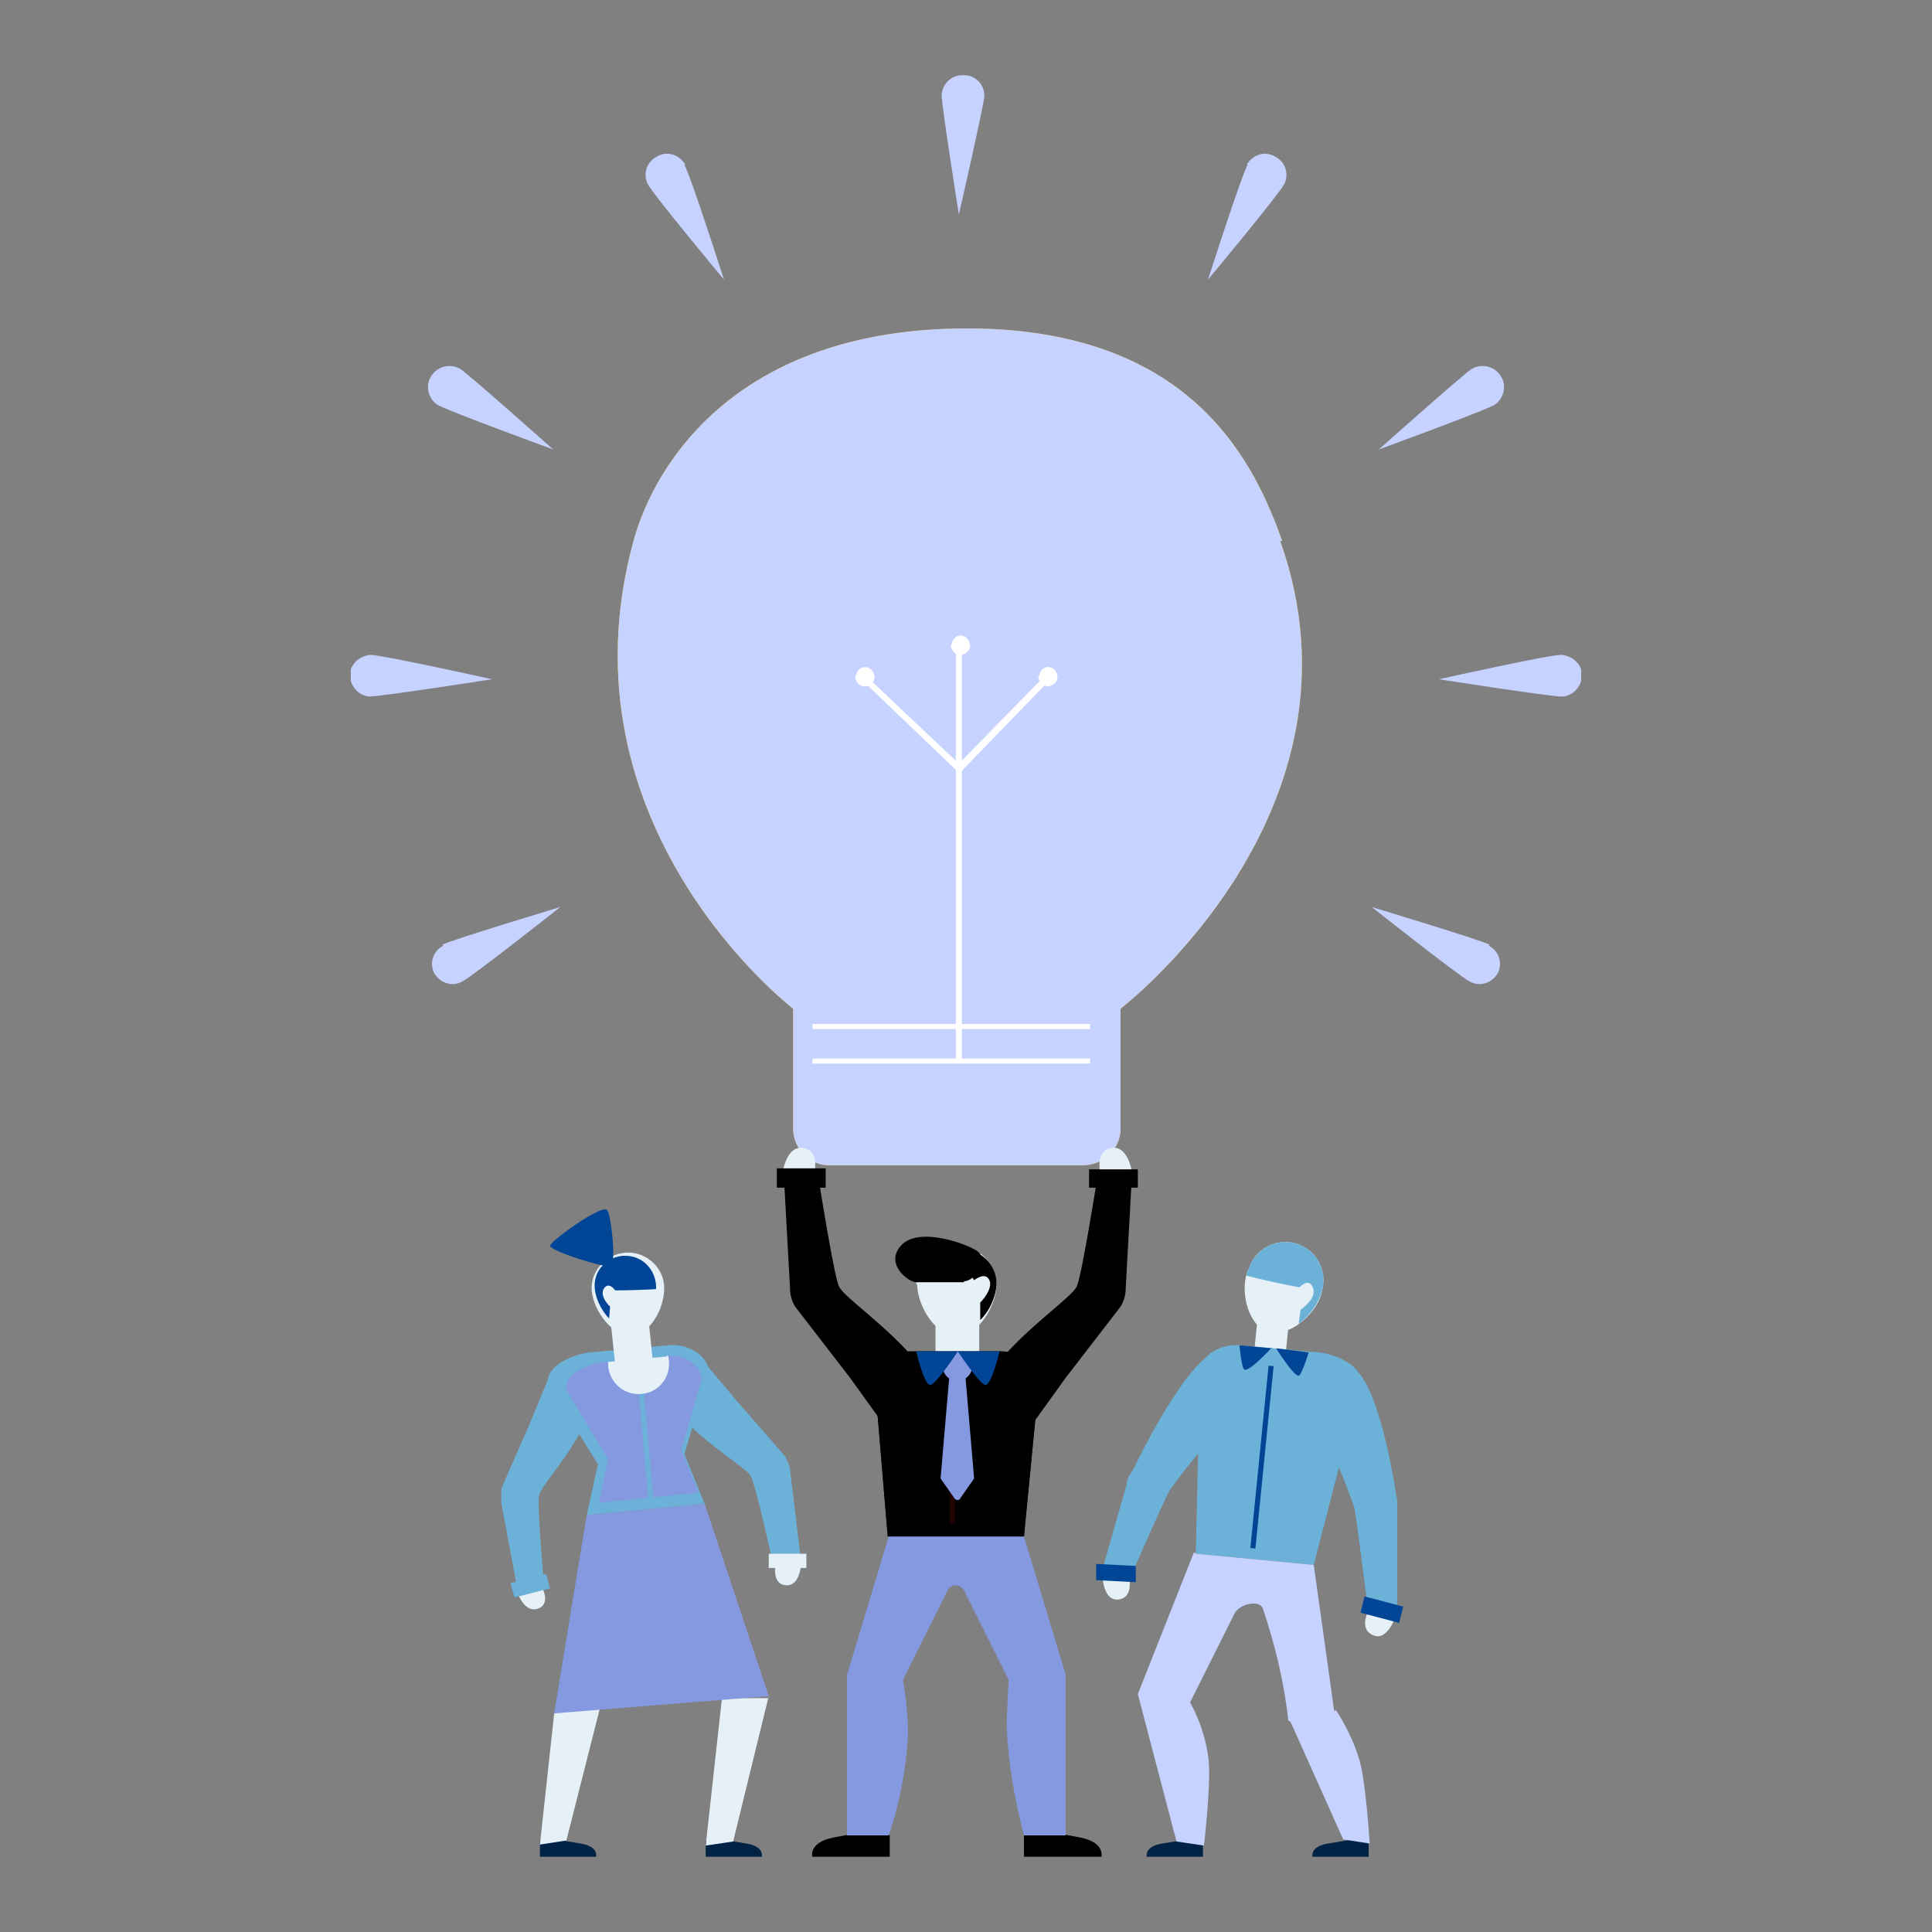 <?xml version="1.0" encoding="UTF-8"?>
<svg id="Layer_1" data-name="Layer 1" xmlns="http://www.w3.org/2000/svg" xmlns:xlink="http://www.w3.org/1999/xlink" version="1.1" viewBox="0 0 190 190">
  <rect x="0" y="0" width="190" height="190" fill="#808080" stroke="none"/>
  <defs>
    <style>
      .cls-1, .cls-2 {
        fill: #e5f0f7;
      }

      .cls-3, .cls-4 {
        fill: #8499e0;
      }

      .cls-5 {
        clip-path: url(#clippath);
      }

      .cls-6 {
        fill: none;
      }

      .cls-6, .cls-4, .cls-7, .cls-8, .cls-9, .cls-2, .cls-10, .cls-11, .cls-12, .cls-13, .cls-14 {
        stroke-width: 0px;
      }

      .cls-7 {
        fill: #002245;
      }

      .cls-8 {
        fill: #f3ba18;
      }

      .cls-9 {
        fill: #230603;
      }

      .cls-15 {
        clip-path: url(#clippath-1);
      }

      .cls-16 {
        clip-path: url(#clippath-4);
      }

      .cls-17 {
        clip-path: url(#clippath-3);
      }

      .cls-18 {
        clip-path: url(#clippath-2);
      }

      .cls-19 {
        clip-path: url(#clippath-7);
      }

      .cls-20 {
        clip-path: url(#clippath-8);
      }

      .cls-21 {
        clip-path: url(#clippath-6);
      }

      .cls-22 {
        clip-path: url(#clippath-5);
      }

      .cls-23 {
        clip-path: url(#clippath-9);
      }

      .cls-10 {
        fill: #000;
      }

      .cls-24 {
        clip-path: url(#clippath-14);
      }

      .cls-25 {
        clip-path: url(#clippath-13);
      }

      .cls-26 {
        clip-path: url(#clippath-12);
      }

      .cls-27 {
        clip-path: url(#clippath-10);
      }

      .cls-28 {
        clip-path: url(#clippath-11);
      }

      .cls-11 {
        fill: #c6d2ff;
      }

      .cls-12 {
        fill: #014596;
      }

      .cls-13 {
        fill: #fff;
      }

      .cls-14 {
        fill: #6cb1d8;
      }
    </style>
    <clipPath id="clippath">
      <rect class="cls-6" x="34.5" y="7.3" width="121" height="175.3"/>
    </clipPath>
    <clipPath id="clippath-1">
      <path class="cls-6" d="M66.7,54.3c-6.5,24.3,13.2,39.9,13.2,39.9h0v10.2c0,1.7,1.4,3.2,3.2,3.2h20.9c1.7,0,3.2-1.4,3.2-3.2v-10.2h0s21.2-16.7,13.2-39.9c-2.2-6.2-7.2-18.1-26.1-18.1s-25.8,11.5-27.6,18.1h-.2Z"/>
    </clipPath>
    <clipPath id="clippath-2">
      <rect class="cls-6" x="34.5" y="7.3" width="121" height="175.3"/>
    </clipPath>
    <clipPath id="clippath-3">
      <path class="cls-6" d="M89.9,134.1c-1.7,0-3,1.4-3,3v.2l1,12.5h11.3l1.2-12.5c.2-1.7-1.1-3.1-2.7-3.3h-7.8Z"/>
    </clipPath>
    <clipPath id="clippath-4">
      <rect class="cls-6" x="34.5" y="7.3" width="121" height="175.3"/>
    </clipPath>
    <clipPath id="clippath-5">
      <path class="cls-6" d="M91.4,126.2c0,1.8,1.5,4.4,3.3,4.4s3.3-2.6,3.3-4.4-1.5-3.3-3.3-3.3-3.3,1.5-3.3,3.3Z"/>
    </clipPath>
    <clipPath id="clippath-6">
      <rect class="cls-6" x="34.5" y="7.3" width="121" height="175.3"/>
    </clipPath>
    <clipPath id="clippath-7">
      <path class="cls-4" d="M65.6,133.4l-6.5.6c-1.5.2-3.7,1.2-3.4,2.7l4.1,6.8-.9,4.3,9.8-1-1.7-4.2,2-6.9c0-1.4-1.6-2.4-3.1-2.4h-.3Z"/>
    </clipPath>
    <clipPath id="clippath-8">
      <rect class="cls-6" x="34.5" y="7.3" width="121" height="175.3"/>
    </clipPath>
    <clipPath id="clippath-9">
      <path class="cls-6" d="M61.2,123.5c-1.7.2-2.9,1.6-2.7,3.3.2,1.7,1.7,3.9,3.4,3.7,1.7-.2,2.8-2.7,2.6-4.3-.2-1.5-1.4-2.7-3-2.7h-.3Z"/>
    </clipPath>
    <clipPath id="clippath-10">
      <rect class="cls-6" x="34.5" y="7.3" width="121" height="175.3"/>
    </clipPath>
    <clipPath id="clippath-11">
      <path class="cls-6" d="M118,136.3l-.3,15.4,9.8,1,3.8-15.4c.3-1.5-1.9-2.6-3.4-2.7l-6.5-.6h-.3c-1.5,0-3.1,1-3.1,2.4h0Z"/>
    </clipPath>
    <clipPath id="clippath-12">
      <rect class="cls-6" x="34.5" y="7.3" width="121" height="175.3"/>
    </clipPath>
    <clipPath id="clippath-13">
      <path class="cls-2" d="M122.7,124.9c-.6,2.1.1,5.4,2.2,6s4.5-1.8,5.1-3.9-.6-4.1-2.5-4.7c-2.1-.6-4.1.6-4.7,2.5Z"/>
    </clipPath>
    <clipPath id="clippath-14">
      <rect class="cls-6" x="34.5" y="7.3" width="121" height="175.3"/>
    </clipPath>
  </defs>
  <g id="Grupo_1090" data-name="Grupo 1090">
    <rect id="Rectángulo_1201" data-name="Rectángulo 1201" class="cls-2" x="123.4" y="130.1" width="3.3" height="3.1" transform="translate(-18.2 243.3) rotate(-84.4)"/>
    <g id="Grupo_1061" data-name="Grupo 1061">
      <g class="cls-5">
        <g id="Grupo_1060" data-name="Grupo 1060">
          <path id="Trazado_2235" data-name="Trazado 2235" class="cls-7" d="M69.4,181.1v1.6h5.5s.4-1.1-1.5-1.4-2.8-.5-2.8-.5l-1.2.3h0Z"/>
          <path id="Trazado_2236" data-name="Trazado 2236" class="cls-7" d="M53.1,181.1v1.6h5.5s.4-1.1-1.5-1.4-2.8-.5-2.8-.5l-1.2.3h0Z"/>
          <path id="Trazado_2237" data-name="Trazado 2237" class="cls-2" d="M75.6,166.8l-3.5,14.3-2.7.4,1.6-14.5h4.6v-.2Z"/>
          <path id="Trazado_2238" data-name="Trazado 2238" class="cls-2" d="M59.3,166.8l-3.6,14.2-2.6.4,1.4-12.9s4.8-1.7,4.8-1.7Z"/>
          <path id="Trazado_2239" data-name="Trazado 2239" class="cls-8" d="M126.1,53.2c-2.6-7.2-8.5-20.9-31-20.9s-30.7,13.2-32.8,20.9c-7.7,28.1,15.7,46,15.7,46h0v11.8c0,2,1.7,3.7,3.7,3.6h24.8c2,0,3.7-1.6,3.7-3.6v-11.8h0s25.2-19.3,15.7-46"/>
          <path id="Trazado_2240" data-name="Trazado 2240" class="cls-11" d="M96.8,9.4c0-1.2-1-2.1-2.2-2-1,0-1.9.8-2,1.9,0,1.1,1.7,11.8,1.7,11.8,0,0,2.4-10.5,2.5-11.6"/>
          <path id="Trazado_2241" data-name="Trazado 2241" class="cls-11" d="M67.4,16.2c-.6-1-1.8-1.4-2.8-.8-1,.5-1.4,1.7-.9,2.7h0c.5,1,7.5,9.4,7.5,9.4,0,0-3.3-10.3-3.9-11.3"/>
          <path id="Trazado_2242" data-name="Trazado 2242" class="cls-11" d="M45.3,36.3c-1-.6-2.3-.3-2.9.7-.6.9-.3,2.2.6,2.8h0c1,.6,11.4,4.4,11.4,4.4,0,0-8.2-7.3-9.1-7.9"/>
          <path id="Trazado_2243" data-name="Trazado 2243" class="cls-11" d="M36.6,64.4c-1.1,0-2.1.8-2.2,1.9,0,1.1.8,2.1,1.9,2.2h0c1.2,0,12.1-1.7,12.1-1.7,0,0-10.8-2.4-12-2.4"/>
          <path id="Trazado_2244" data-name="Trazado 2244" class="cls-11" d="M43.6,93c-1,.5-1.4,1.7-.9,2.7h0c.6,1,1.8,1.4,2.8.8,1-.5,9.6-7.3,9.6-7.3,0,0-10.6,3.2-11.6,3.7"/>
          <path id="Trazado_2245" data-name="Trazado 2245" class="cls-11" d="M122.6,16.2c.6-1,1.8-1.4,2.8-.8,1,.5,1.4,1.7.9,2.7h0c-.5,1-7.5,9.4-7.5,9.4,0,0,3.3-10.3,3.9-11.3"/>
          <path id="Trazado_2246" data-name="Trazado 2246" class="cls-11" d="M144.7,36.3c1-.6,2.3-.3,2.9.7.6.9.3,2.2-.6,2.8h0c-1,.6-11.4,4.4-11.4,4.4,0,0,8.2-7.3,9.1-7.9"/>
          <path id="Trazado_2247" data-name="Trazado 2247" class="cls-11" d="M153.4,64.4c1.1,0,2.1.8,2.2,1.9,0,1.1-.8,2.1-1.9,2.2h-.1c-1.2,0-12.1-1.7-12.1-1.7,0,0,10.8-2.4,12-2.4"/>
          <path id="Trazado_2248" data-name="Trazado 2248" class="cls-11" d="M146.4,93c1,.5,1.4,1.7.9,2.7h0c-.6,1-1.8,1.4-2.8.8-1-.5-9.6-7.3-9.6-7.3,0,0,10.6,3.2,11.6,3.7"/>
          <path id="Trazado_2250" data-name="Trazado 2250" class="cls-11" d="M126.1,53.2c-2.6-7.2-8.5-20.9-31-20.9s-30.7,13.2-32.8,20.9c-7.7,28.1,15.7,46,15.7,46h0v11.8c0,2,1.7,3.7,3.7,3.6h24.8c2,0,3.7-1.6,3.7-3.6v-11.8h0s25.2-19.3,15.7-46"/>
        </g>
      </g>
    </g>
    <g id="Grupo_1063" data-name="Grupo 1063">
      <g class="cls-15">
        <g id="Grupo_1062" data-name="Grupo 1062">
          <rect id="Rectángulo_1203" data-name="Rectángulo 1203" class="cls-13" x="74.5" y="100.7" width="40" height=".5"/>
          <rect id="Rectángulo_1204" data-name="Rectángulo 1204" class="cls-13" x="74.5" y="104.1" width="40" height=".5"/>
        </g>
      </g>
    </g>
    <g id="Grupo_1065" data-name="Grupo 1065">
      <g class="cls-18">
        <g id="Grupo_1064" data-name="Grupo 1064">
          <rect id="Rectángulo_1205" data-name="Rectángulo 1205" class="cls-2" x="92" y="130.2" width="4.3" height="4.3"/>
          <path id="Trazado_2252" data-name="Trazado 2252" class="cls-10" d="M100.7,180.5v2.2h7.6s.5-1.5-2.1-2-3.8-.7-3.8-.7l-1.6.4h0Z"/>
          <path id="Trazado_2253" data-name="Trazado 2253" class="cls-10" d="M87.5,180.5v2.2h-7.6s-.5-1.5,2.1-2,3.8-.7,3.8-.7l1.6.4h0Z"/>
          <path id="Trazado_2254" data-name="Trazado 2254" class="cls-2" d="M108.3,115.7s-.8-2.5,1-2.8,2.1,2.8,2.1,2.8h-3.1Z"/>
          <path id="Trazado_2255" data-name="Trazado 2255" class="cls-4" d="M87.3,151.1h13.4l4.1,13.6v15.8h-4.1c-.9-3.4-1.5-6.9-1.7-10.5,0-1.3.2-4.8.2-4.8l-4.4-8.8c-.2-.3-.5-.5-.8-.5h0c-.3,0-.7.2-.8.5l-4.4,8.8c.3,1.8.5,3.6.5,5.4-.2,3.4-.8,6.7-1.9,9.9h-4.1v-15.8l4.1-13.6h0Z"/>
          <path id="Trazado_2256" data-name="Trazado 2256" class="cls-7" d="M89.6,132.9h8.9c1.9,0,3.5,1.5,3.6,3.5v.3l-1.4,14.4h-13.4l-1.2-14.4c0-1.9,1.3-3.6,3.3-3.8h.3"/>
          <path id="Trazado_2257" data-name="Trazado 2257" class="cls-10" d="M100.7,141.2c-2.8-2.6-6-2.8-2.6-7.1,2.9-3.6,7.3-6.5,7.8-7.6s2-10.6,2-10.6h3.4l-.6,10.9c0,.6-.2,1.2-.5,1.7l-5.4,7s-4.1,5.7-4.1,5.7Z"/>
          <path id="Trazado_2399" data-name="Trazado 2399" class="cls-10" d="M107.1,115h4.8v1.8h-4.8v-1.8Z"/>
          <path id="Trazado_2258" data-name="Trazado 2258" class="cls-2" d="M80,115.7s.8-2.5-1-2.8-2.1,2.8-2.1,2.8h3.1Z"/>
          <path id="Trazado_2259" data-name="Trazado 2259" class="cls-10" d="M87.7,141.2c2.8-2.6,6-2.8,2.6-7.1-2.9-3.6-7.3-6.5-7.8-7.6s-2-10.6-2-10.6h-3.4l.6,10.9c0,.6.2,1.2.5,1.7l5.4,7s4.1,5.7,4.1,5.7Z"/>
          <path id="Trazado_2400" data-name="Trazado 2400" class="cls-10" d="M76.4,116.8v-1.9h4.8v1.9h-4.8Z"/>
          <path id="Trazado_2260" data-name="Trazado 2260" class="cls-10" d="M89.6,132.9h8.9c1.9,0,3.5,1.5,3.6,3.5v.3l-1.4,14.4h-13.4l-1.2-14.4c0-1.9,1.3-3.6,3.3-3.8h.3"/>
        </g>
      </g>
    </g>
    <g id="Grupo_1067" data-name="Grupo 1067">
      <g class="cls-17">
        <g id="Grupo_1066" data-name="Grupo 1066">
          <rect id="Rectángulo_1209" data-name="Rectángulo 1209" class="cls-9" x="93.4" y="133.1" width=".5" height="18.5"/>
        </g>
      </g>
    </g>
    <g id="Grupo_1069" data-name="Grupo 1069">
      <g class="cls-16">
        <g id="Grupo_1068" data-name="Grupo 1068">
          <path id="Trazado_2262" data-name="Trazado 2262" class="cls-4" d="M93.4,133.7h1.4l1,11.7-1.4,2c0,.1-.3.2-.5,0h0l-1.4-2,1-11.7h0Z"/>
          <path id="Trazado_2263" data-name="Trazado 2263" class="cls-4" d="M92.7,134.3c0,.8.6,1.5,1.4,1.5s1.5-.6,1.5-1.4-.6-1.5-1.4-1.5h0c-.8,0-1.4.6-1.5,1.4"/>
          <path id="Trazado_2264" data-name="Trazado 2264" class="cls-12" d="M94.2,132.9s2.1,3.2,2.7,3.3,1.4-3.3,1.4-3.3h-4.1Z"/>
          <path id="Trazado_2265" data-name="Trazado 2265" class="cls-12" d="M94.2,132.9s-2.1,3.2-2.7,3.3-1.4-3.3-1.4-3.3h4.1Z"/>
          <path id="Trazado_2266" data-name="Trazado 2266" class="cls-2" d="M90.2,126.3c0,2.1,1.8,5.1,3.9,5.1s3.9-3,3.9-5.1-1.9-3.9-4.1-3.8c-2.1,0-3.7,1.7-3.8,3.8"/>
          <path id="Trazado_2267" data-name="Trazado 2267" class="cls-10" d="M94.8,126.1h-4.7c-.8,0-3.2-1.9-1.4-3.7s6.6,0,7.5.7-.2,2.9-1.4,2.9"/>
        </g>
      </g>
    </g>
    <g id="Grupo_1071" data-name="Grupo 1071">
      <g class="cls-22">
        <g id="Grupo_1070" data-name="Grupo 1070">
          <path id="Trazado_2268" data-name="Trazado 2268" class="cls-10" d="M96.4,129.9v-1.8s1.3-1.3.9-2.2-1.5,0-1.5,0l-.8-1.2s-1.3-.4-1.5-1.3.9-2.3,1.8-2.2,5.1,2.6,5.3,3.4-2.2,3.8-2.2,3.8l-1.9,1.4h-.1Z"/>
        </g>
      </g>
    </g>
    <g id="Grupo_1073" data-name="Grupo 1073">
      <g class="cls-21">
        <g id="Grupo_1072" data-name="Grupo 1072">
          <path id="Trazado_2270" data-name="Trazado 2270" class="cls-13" d="M93.5,63.4c0,.5.4,1,.9,1s1-.4,1-.9-.4-1-.9-1h0c-.5,0-.9.4-.9.9"/>
          <path id="Trazado_2271" data-name="Trazado 2271" class="cls-13" d="M84.1,66.5c0,.5.4,1,.9,1s1-.4,1-.9-.4-1-.9-1h0c-.5,0-.9.4-.9.9"/>
          <path id="Trazado_2272" data-name="Trazado 2272" class="cls-13" d="M102.1,66.5c0,.5.4,1,.9,1s1-.4,1-.9-.4-1-.9-1h0c-.5,0-.9.4-.9.9"/>
          <path id="Trazado_2273" data-name="Trazado 2273" class="cls-13" d="M94.3,76l-9.5-9.1.4-.4,9.1,8.6,8.9-9.1.5.4-9.3,9.6h0Z"/>
          <path id="Trazado_2274" data-name="Trazado 2274" class="cls-2" d="M53.2,155.9s1.1,1.8-.3,2.3-2.1-1.8-2.1-1.8c0,0,2.4-.5,2.4-.5Z"/>
          <path id="Trazado_2275" data-name="Trazado 2275" class="cls-14" d="M54.2,134.8c2.6,1.5,5.2,1.1,3.4,5-1.5,3.3-4.4,6.3-4.6,7.3s.5,8.6.5,8.6l-2.6.7-1.6-8.6v-1.4l2.8-6.4,2.1-5.1h0Z"/>
          <path id="Trazado_2276" data-name="Trazado 2276" class="cls-14" d="M50.6,157.1l3.5-.9-.4-1.4-3.5.9.4,1.4Z"/>
          <path id="Trazado_2277" data-name="Trazado 2277" class="cls-2" d="M76.3,153.7s-.5,2.1,1,2.2,1.5-2.4,1.5-2.4l-2.5.2Z"/>
          <path id="Trazado_2278" data-name="Trazado 2278" class="cls-14" d="M68.8,133.3c-2.1,2.2-4.8,2.6-1.8,6,2.5,2.8,6.3,5,6.8,5.8s2.2,8.6,2.2,8.6h2.8c0-.1-1.1-9.1-1.1-9.1,0-.5-.3-.9-.5-1.4l-4.8-5.5-3.7-4.4h0Z"/>
          <path id="Trazado_2279" data-name="Trazado 2279" class="cls-2" d="M79.3,154.2h-3.7c0,.1,0-1.4,0-1.4h3.7c0-.1,0,1.4,0,1.4Z"/>
          <path id="Trazado_2280" data-name="Trazado 2280" class="cls-14" d="M65.7,132.3l-7.7.7c-1.8.2-4.4,1.4-4.1,3.1l4.9,7.9-1.1,5,11.6-1.1-2-4.9,2.4-8c0-1.8-2.2-2.9-4-2.7"/>
        </g>
      </g>
    </g>
    <g id="Grupo_1075" data-name="Grupo 1075">
      <g>
        <path class="cls-3" d="M65.6,133.4l-6.5.6c-1.5.2-3.7,1.2-3.4,2.7l4.1,6.8-.9,4.3,9.8-1-1.7-4.2,2-6.9c0-1.4-1.6-2.4-3.1-2.4h-.3Z"/>
        <g class="cls-19">
          <g id="Grupo_1074" data-name="Grupo 1074">
            <rect id="Rectángulo_1212" data-name="Rectángulo 1212" class="cls-14" x="63.3" y="135" width=".5" height="15.3" transform="translate(-12.4 6.2) rotate(-5.1)"/>
            <path id="Trazado_2281" data-name="Trazado 2281" class="cls-2" d="M59.8,134.1c0,1.6,1.3,3,3,3s3-1.3,3-3-1.3-3-3-3-3,1.3-3,3h0"/>
          </g>
        </g>
      </g>
    </g>
    <g id="Grupo_1077" data-name="Grupo 1077">
      <g class="cls-20">
        <g id="Grupo_1076" data-name="Grupo 1076">
          <path id="Trazado_2398" data-name="Trazado 2398" class="cls-2" d="M60.1,130.4l3.7-.4.4,3.8-3.7.4s-.4-3.8-.4-3.8Z"/>
          <path id="Trazado_2283" data-name="Trazado 2283" class="cls-2" d="M65.3,126.3c.2,1.9-1.1,4.8-3.1,5s-3.8-2.4-4-4.3c-.2-1.9,1.3-3.6,3.2-3.8h0c1.9-.2,3.7,1.2,3.9,3.1"/>
        </g>
      </g>
    </g>
    <g id="Grupo_1079" data-name="Grupo 1079">
      <g class="cls-23">
        <g id="Grupo_1078" data-name="Grupo 1078">
          <path id="Trazado_2284" data-name="Trazado 2284" class="cls-12" d="M59.7,132l.3-3.5s-1.1-1-.6-1.8c.5-.7,1.1.2,1.1.2,0,0,7.1,0,7.5-.8.3-.7-6.2-4-7-3.8s-4.4,2.8-4.5,3.6,2.3,3.2,2.3,3.2l.9,3h0Z"/>
        </g>
      </g>
    </g>
    <g id="Grupo_1081" data-name="Grupo 1081">
      <g class="cls-27">
        <g id="Grupo_1080" data-name="Grupo 1080">
          <path id="Trazado_2286" data-name="Trazado 2286" class="cls-12" d="M60.1,124.5c-.4.3-6.1-1.5-6-2s5.1-4.1,5.6-3.5c.4.4.9,5.1.4,5.5"/>
          <path id="Trazado_2287" data-name="Trazado 2287" class="cls-4" d="M57.7,149l11.6-1.1,6.3,18.9-21.1,1.7,3.2-19.5h0Z"/>
          <path id="Trazado_2288" data-name="Trazado 2288" class="cls-7" d="M118.3,181.1v1.6h-5.5s-.4-1.1,1.5-1.4,2.8-.5,2.8-.5l1.2.3h0Z"/>
          <path id="Trazado_2289" data-name="Trazado 2289" class="cls-7" d="M134.6,181.1v1.6h-5.5s-.4-1.1,1.5-1.4,2.8-.5,2.8-.5l1.2.3h0Z"/>
          <path id="Trazado_2290" data-name="Trazado 2290" class="cls-11" d="M115.7,181.1l2.7.4s.8-6.7.4-8.9c-.3-2-1-3.9-2-5.6l-4.9-.4,3.8,14.5Z"/>
          <path id="Trazado_2291" data-name="Trazado 2291" class="cls-11" d="M126.9,169.3l5.2,11.6,2.6.4s-.4-6.6-1.1-8.5c-.5-1.6-1.3-3.2-2.2-4.6l-4.4,1.1h-.1Z"/>
          <path id="Trazado_2292" data-name="Trazado 2292" class="cls-2" d="M134.7,158.2s-1.2,1.9.3,2.6,2.3-2,2.3-2l-2.6-.6Z"/>
          <path id="Trazado_2293" data-name="Trazado 2293" class="cls-14" d="M133.2,134.6c-4-3.3-5.2,1.7-3.2,6,1.2,2.5,2.3,5.1,3.2,7.7.2,1,1.3,9.7,1.3,9.7l2.9.8v-11.2s-1.5-10.8-4.1-12.9"/>
          <path id="Trazado_2294" data-name="Trazado 2294" class="cls-12" d="M137.6,159.6l-3.8-1,.4-1.6,3.8,1-.4,1.6Z"/>
          <path id="Trazado_2295" data-name="Trazado 2295" class="cls-2" d="M111,154.9s.6,2.2-1,2.4-1.6-2.6-1.6-2.6l2.7.2h0Z"/>
          <path id="Trazado_2296" data-name="Trazado 2296" class="cls-14" d="M119,133.1c2.8-1.8,5.1,2.8,1.9,6.4-2.1,2.2-4.1,4.6-5.9,7.1-.5.9-3.7,8.2-3.7,8.2h-3c0-.1,2.5-8.8,2.5-8.8,0-.5.3-1,.6-1.4,0,0,4.4-9.3,7.6-11.4"/>
          <path id="Trazado_2297" data-name="Trazado 2297" class="cls-12" d="M107.8,155.4l3.9.2v-1.6l-3.9-.2v1.6Z"/>
          <path id="Trazado_2298" data-name="Trazado 2298" class="cls-14" d="M122,132.3l7.7.7c1.8.2,4.4,1.4,4.1,3.1l-4.6,17.8-11.6-1.1.4-17.8c0-1.8,2.2-2.9,4-2.7"/>
        </g>
      </g>
    </g>
    <g id="Grupo_1083" data-name="Grupo 1083">
      <g class="cls-28">
        <g id="Grupo_1082" data-name="Grupo 1082">
          <rect id="Rectángulo_1216" data-name="Rectángulo 1216" class="cls-12" x="111.6" y="142.3" width="25.2" height=".5" transform="translate(-30 252) rotate(-84.3)"/>
        </g>
      </g>
    </g>
    <g id="Grupo_1085" data-name="Grupo 1085">
      <g class="cls-26">
        <g id="Grupo_1084" data-name="Grupo 1084">
          <path id="Trazado_2300" data-name="Trazado 2300" class="cls-2" d="M122.6,125.3c-.6,1.9.2,5.2,2.2,5.7s4.5-1.7,5.1-3.6-.5-4-2.4-4.5h0c-2-.6-4,.5-4.7,2.5"/>
        </g>
      </g>
    </g>
    <g id="Grupo_1087" data-name="Grupo 1087">
      <g>
        <path class="cls-1" d="M122.7,124.9c-.6,2.1.1,5.4,2.2,6s4.5-1.8,5.1-3.9-.6-4.1-2.5-4.7c-2.1-.6-4.1.6-4.7,2.5Z"/>
        <g class="cls-25">
          <g id="Grupo_1086" data-name="Grupo 1086">
            <path id="Trazado_2301" data-name="Trazado 2301" class="cls-14" d="M127.3,133.3l.6-4.5s1.7-1.1,1.2-2.2c-.4-1-1.3,0-1.3,0,0,0-8.9-1.6-9.2-2.9-.2-1,8.7-3.4,9.7-3s4.8,4.6,4.7,5.6-3.6,3.5-3.6,3.5l-1.8,3.5h-.2Z"/>
          </g>
        </g>
      </g>
    </g>
    <g id="Grupo_1089" data-name="Grupo 1089">
      <g class="cls-24">
        <g id="Grupo_1088" data-name="Grupo 1088">
          <path id="Trazado_2303" data-name="Trazado 2303" class="cls-11" d="M117.6,152.8l11.6,1.1,2,14.3-1.2,3.1-3.3-2.1c-.4-3.7-1.3-7.4-2.5-11-.3-.9-2.3-.5-2.8.5l-4.8,9.6-4.7-1.7,5.5-13.9h.2Z"/>
          <path id="Trazado_2304" data-name="Trazado 2304" class="cls-12" d="M125.1,132.6l-3.2-.3s.2,2.4.5,2.4c.5.2,2.7-2.2,2.7-2.2"/>
          <path id="Trazado_2305" data-name="Trazado 2305" class="cls-12" d="M125.5,132.6l3.2.4s-.7,2.3-1,2.3c-.5,0-2.2-2.7-2.2-2.7"/>
          <rect id="Rectángulo_1218" data-name="Rectángulo 1218" class="cls-13" x="94" y="63.6" width=".6" height="40.7"/>
        </g>
      </g>
    </g>
  </g>
</svg>